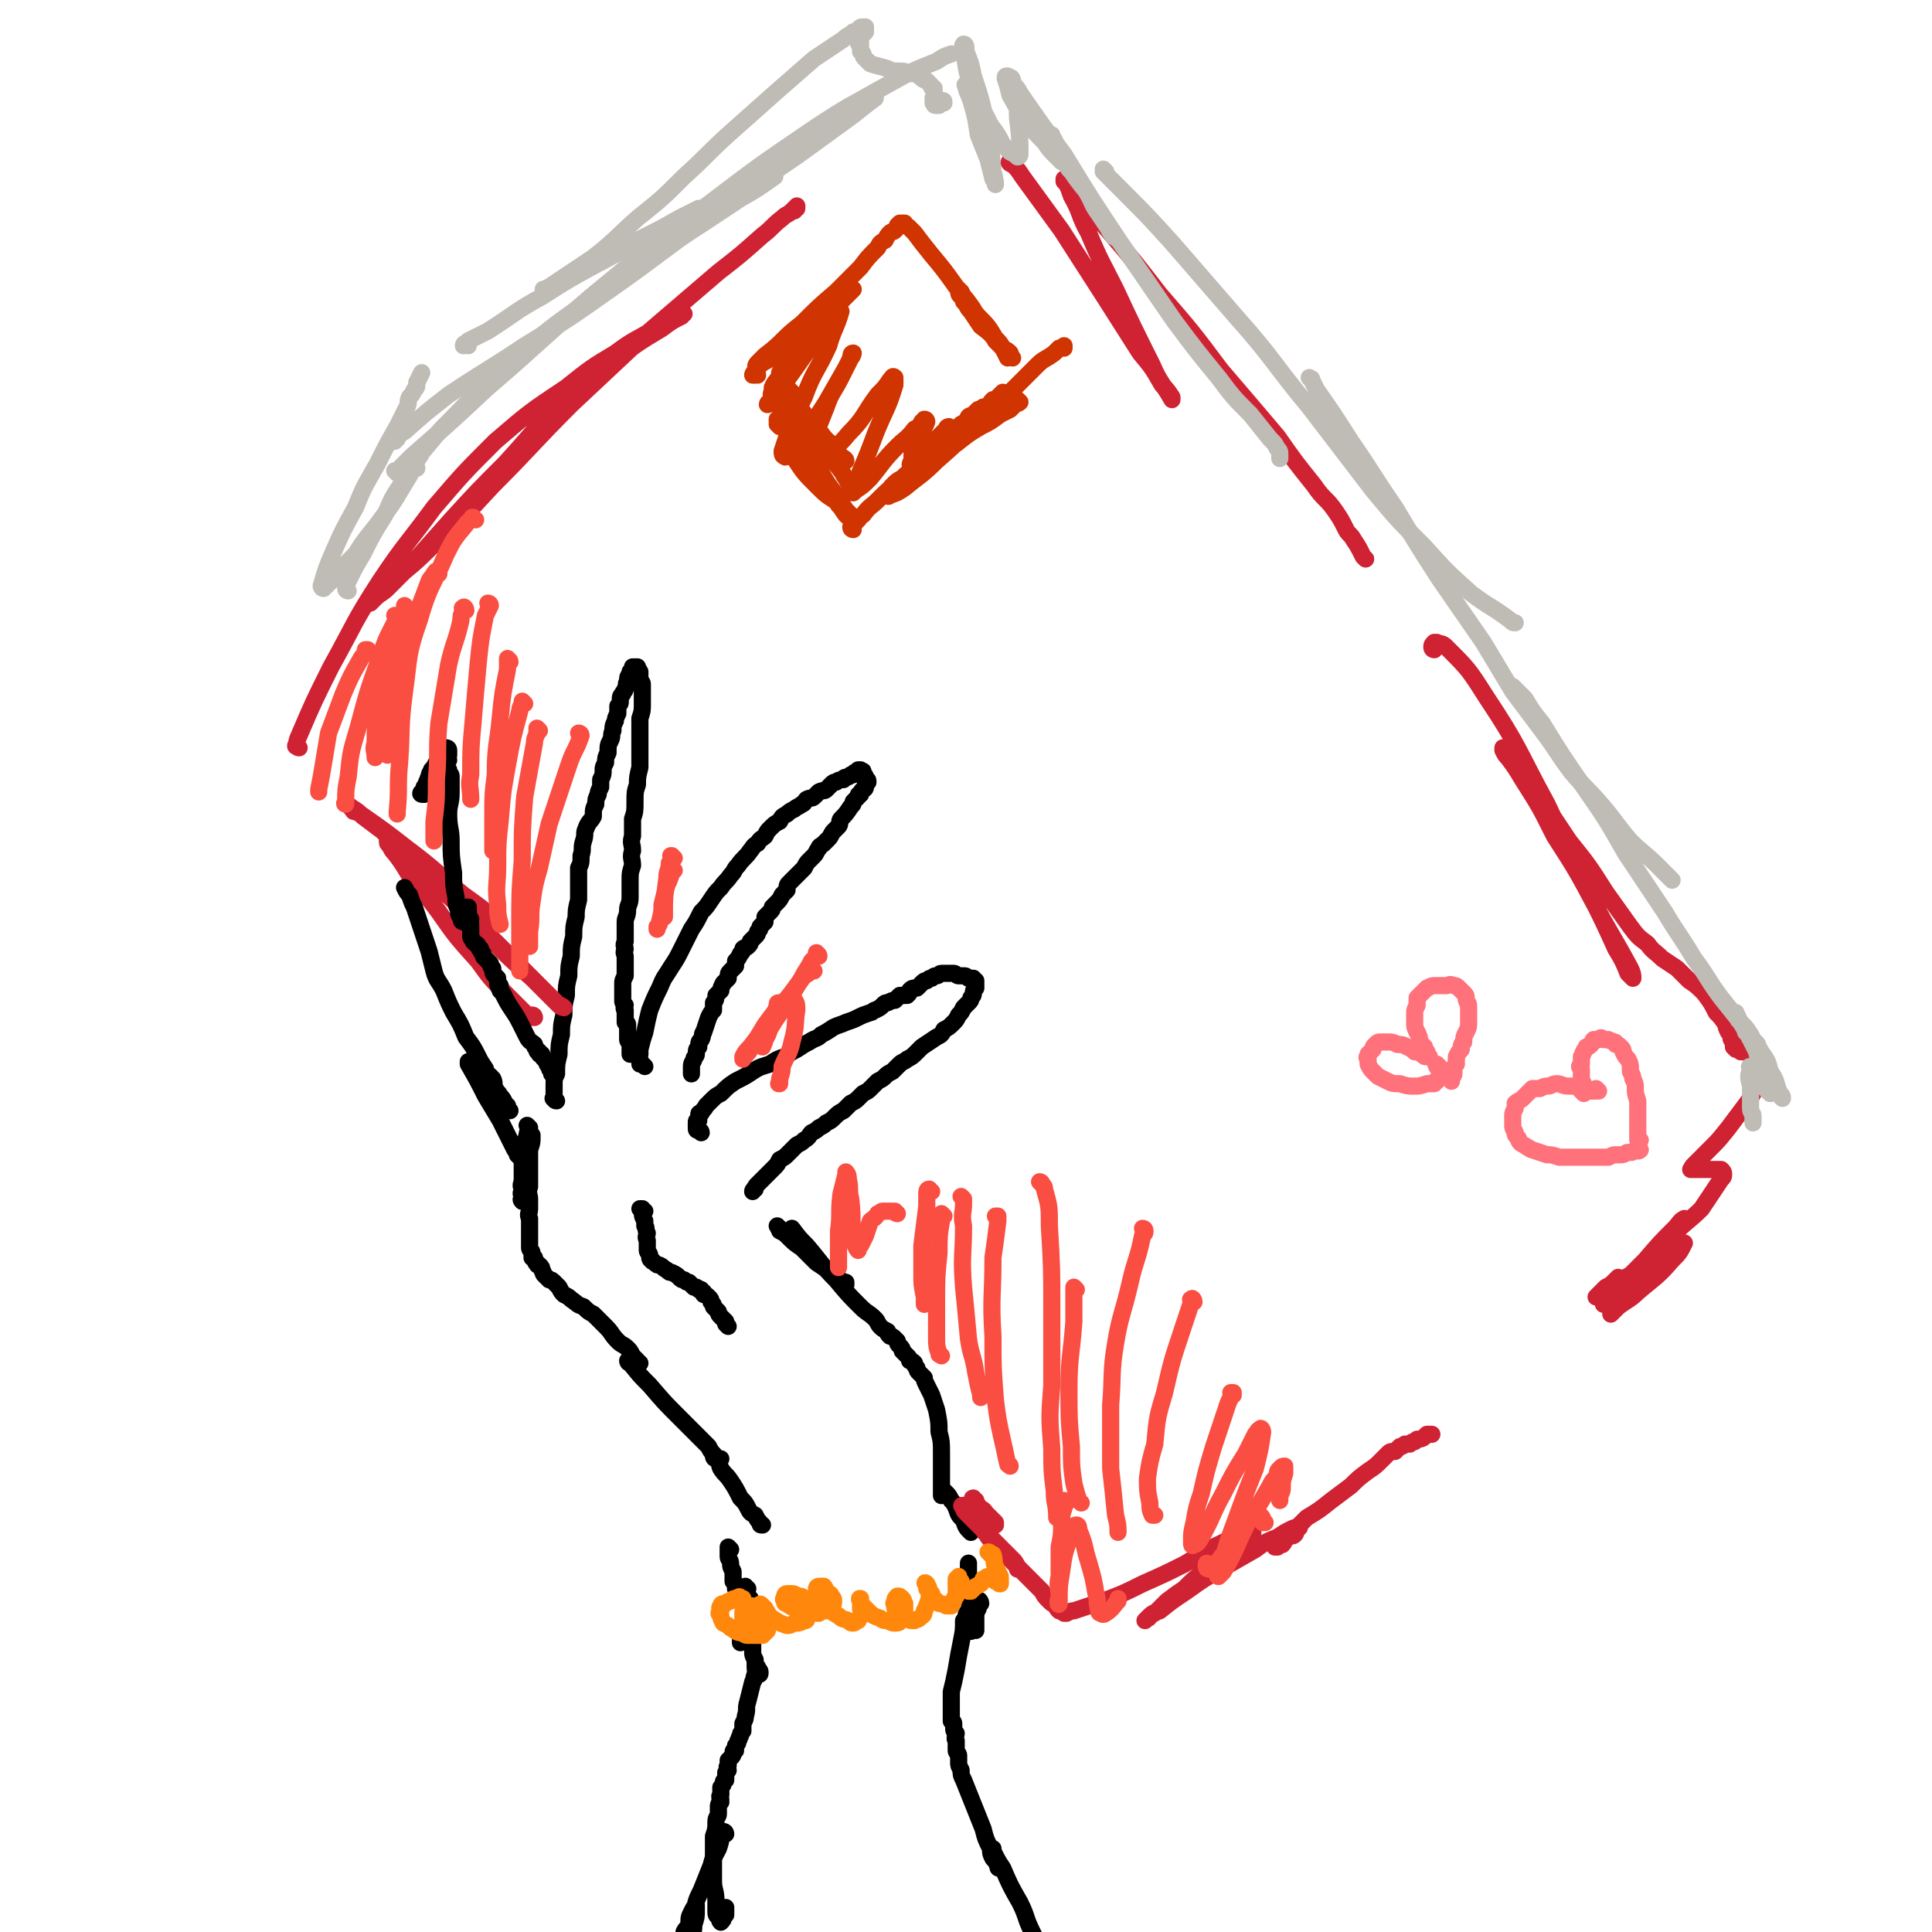 <svg viewBox='0 0 788 788' version='1.1' xmlns='http://www.w3.org/2000/svg' xmlns:xlink='http://www.w3.org/1999/xlink'><g fill='none' stroke='rgb(0,0,0)' stroke-width='7' stroke-linecap='round' stroke-linejoin='round'><path d='M227,449c-1,0 -1,-1 -1,-1 -1,0 0,0 0,0 0,0 0,0 0,-1 0,-1 0,-1 0,-2 0,-1 0,-1 0,-2 0,-3 0,-3 1,-5 0,-4 0,-4 1,-8 0,-4 0,-4 1,-8 0,-4 0,-4 1,-8 0,-4 0,-4 1,-8 0,-4 0,-4 1,-8 0,-4 0,-4 1,-8 0,-4 0,-4 1,-8 0,-4 0,-4 1,-8 0,-3 0,-3 1,-7 0,-3 0,-3 0,-6 0,-3 0,-3 0,-7 1,-2 1,-2 1,-5 1,-3 0,-3 1,-6 1,-3 0,-3 1,-5 1,-3 2,-3 3,-5 0,-3 0,-3 1,-5 0,-2 0,-2 1,-4 0,-1 0,-1 1,-3 0,-1 0,-1 0,-3 1,-2 1,-2 1,-4 0,-1 0,-1 1,-3 0,-2 0,-2 1,-4 0,-3 0,-3 1,-5 1,-2 0,-2 1,-4 0,-2 0,-2 1,-4 0,-1 0,-1 1,-3 0,-1 0,-1 0,-3 1,-1 1,-1 1,-2 0,-2 0,-2 1,-3 0,-1 1,-1 1,-2 1,-2 0,-2 1,-3 0,-2 0,-2 1,-3 0,-1 0,-1 0,-1 1,-1 1,-1 1,-2 0,0 0,0 1,0 0,0 0,0 1,0 0,0 0,0 0,1 1,0 0,0 1,1 0,1 0,1 0,2 0,0 0,0 0,1 0,1 1,1 1,2 0,2 0,2 0,3 0,3 0,3 0,5 0,3 0,3 -1,6 0,3 0,3 0,6 0,3 0,3 0,7 0,3 0,3 0,7 -1,4 -1,4 -1,7 -1,3 -1,3 -1,7 0,4 0,4 -1,7 0,4 0,4 0,7 -1,3 0,3 0,6 -1,3 0,3 0,6 -1,3 -1,3 -1,6 0,3 0,3 0,7 0,3 -1,3 -1,5 0,3 -1,3 -1,5 0,2 0,2 0,4 0,2 0,2 0,4 -1,2 0,2 0,3 -1,2 0,2 0,3 0,2 0,2 0,3 0,1 0,1 0,3 0,1 0,1 0,2 -1,2 -1,2 -1,3 0,1 0,1 0,2 0,1 0,1 0,2 0,1 0,1 0,2 0,1 0,1 0,1 0,1 0,1 1,2 0,1 -1,1 0,2 0,1 0,1 0,2 0,0 0,0 0,1 0,1 0,1 0,2 0,0 1,0 1,1 0,1 0,1 0,2 0,0 0,0 0,1 0,2 0,2 0,3 0,1 1,1 1,2 0,0 0,0 0,1 0,1 0,1 0,2 0,0 0,0 0,1 0,0 0,0 0,0 '/><path d='M263,435c-1,-1 -1,-1 -1,-1 -1,-1 -1,0 -1,0 0,0 0,0 0,-1 0,0 0,0 0,-1 -1,-1 -1,-1 0,-2 0,-1 0,-1 0,-2 1,-4 1,-4 2,-7 1,-5 1,-5 2,-9 2,-5 2,-5 4,-9 2,-5 2,-4 5,-9 2,-3 2,-3 4,-7 2,-4 2,-4 4,-8 2,-3 2,-3 4,-7 2,-2 2,-2 4,-5 2,-3 2,-3 4,-5 2,-3 2,-2 4,-5 2,-2 1,-2 3,-4 2,-3 3,-3 5,-6 1,-1 1,-2 3,-3 1,-2 2,-2 3,-3 1,-2 1,-2 2,-3 2,-2 2,-2 4,-3 1,-2 1,-2 3,-3 1,-1 1,-1 3,-2 1,-1 2,-1 3,-2 1,0 1,-1 2,-2 2,-1 2,0 3,-1 1,-1 1,-1 2,-2 2,-1 2,0 3,-1 1,-1 1,-1 2,-2 1,-1 1,-1 2,-1 1,-1 2,-1 3,-1 0,0 0,-1 1,-1 1,0 1,0 2,-1 0,0 0,0 1,0 1,-1 0,-1 1,-1 0,0 0,0 1,0 0,0 0,-1 0,-1 0,0 0,0 1,0 0,0 0,0 0,0 1,1 1,0 1,1 0,0 0,0 0,0 0,0 0,0 0,1 0,0 1,0 1,1 0,0 0,0 0,0 0,1 0,0 0,1 1,0 1,0 1,1 -1,0 -1,0 -1,1 0,0 0,1 0,1 0,1 -1,1 -1,1 -1,1 -1,1 -1,2 -1,0 -1,0 -1,1 -1,1 -1,1 -2,2 0,1 0,1 -1,2 -2,3 -2,3 -4,5 -1,1 0,2 -1,3 -1,1 -1,1 -2,2 -1,1 -1,2 -2,3 -1,1 -1,1 -2,2 -1,1 -2,1 -2,2 -1,1 -1,2 -2,3 -1,1 -1,1 -2,2 -1,1 -1,1 -2,3 -1,1 -1,1 -2,2 -1,1 -1,1 -2,2 -1,1 -1,1 -2,2 -1,1 -1,1 -1,3 -1,1 -1,1 -2,2 -1,2 -1,2 -2,3 -1,1 -1,1 -2,2 0,1 0,1 -1,2 -1,1 -1,1 -2,2 0,1 0,1 0,2 -1,1 -1,1 -2,2 0,1 0,1 -1,2 0,1 0,1 -1,2 -1,1 -1,1 -2,2 0,1 0,1 -1,2 -1,1 -1,0 -2,1 0,1 0,1 -1,2 -1,2 -1,2 -2,3 0,1 0,1 0,2 -1,1 -1,1 -2,2 -1,1 -1,1 -1,3 -1,1 -1,1 -2,2 -1,2 -1,2 -1,3 -1,1 -1,1 -2,2 0,1 0,2 -1,3 0,1 0,1 0,3 -1,1 -1,1 -2,3 -1,3 -1,3 -2,6 -1,1 0,1 -1,3 -1,1 -1,1 -1,3 -1,1 -1,1 -1,3 0,1 -1,1 -1,2 0,1 -1,1 -1,3 0,1 0,1 0,2 0,0 0,0 0,1 '/><path d='M286,462c0,-1 -1,-1 -1,-1 0,-1 0,0 0,0 -1,0 -1,0 -1,-1 0,0 0,0 0,-1 0,0 0,0 0,-1 0,-1 0,-1 1,-1 0,-1 0,-1 0,-2 0,-1 0,-1 1,-1 1,-2 1,-1 2,-3 1,-1 1,-1 2,-2 2,-2 2,-2 4,-3 3,-3 3,-3 6,-5 4,-2 4,-2 7,-4 3,-2 4,-2 7,-3 3,-2 3,-2 6,-3 3,-2 3,-2 5,-3 3,-2 3,-2 5,-3 3,-2 3,-1 5,-3 2,-1 2,-1 5,-3 2,-1 3,-1 5,-2 3,-1 3,-1 5,-2 2,-1 2,-1 5,-2 1,0 1,-1 2,-1 2,-1 2,-1 3,-2 1,-1 1,-1 2,-1 2,-1 2,-1 3,-1 1,-1 1,-1 2,-2 2,0 2,0 3,0 1,-1 1,-1 1,-2 1,-1 1,-1 3,-1 1,-1 1,-1 2,-2 1,-1 1,-1 2,-1 1,-1 1,-1 2,-1 1,-1 1,-1 2,-1 1,0 1,-1 2,-1 1,0 1,0 2,0 1,0 1,0 3,0 1,0 1,1 2,1 1,0 1,0 2,0 1,0 1,0 2,1 0,0 0,0 1,0 1,0 1,0 1,0 0,1 0,1 1,1 0,0 0,1 0,1 0,1 0,1 0,1 0,1 0,1 0,1 -1,1 -1,1 -1,2 0,1 0,1 -1,2 0,1 0,1 -1,2 -1,1 -1,1 -2,2 -1,2 -1,2 -2,3 -1,2 -1,2 -2,3 -2,2 -2,2 -4,3 -1,2 -1,2 -3,3 -3,2 -3,2 -6,4 -1,1 -1,1 -2,2 -2,2 -2,2 -4,3 -1,1 -2,1 -3,2 -2,2 -2,2 -3,3 -2,1 -2,1 -3,2 -1,1 -1,1 -3,2 -1,1 -1,1 -3,3 -1,1 -1,1 -3,2 -1,1 -1,1 -2,2 -1,1 -1,1 -3,2 -1,1 -1,1 -3,3 -2,1 -2,1 -4,3 -1,1 -1,1 -3,2 -1,1 -1,1 -3,2 -1,1 -1,1 -3,2 -1,1 -1,2 -3,3 -1,1 -1,1 -3,2 -1,1 -1,1 -2,2 -1,1 -1,1 -2,2 -1,1 -1,1 -3,2 -1,2 -1,2 -2,3 -1,1 -1,1 -2,2 -1,1 -1,1 -2,2 -1,1 -1,1 -2,2 -1,1 -1,1 -1,1 -1,1 -1,1 -1,2 0,0 -1,0 -1,1 0,0 0,0 0,0 '/><path d='M216,460c0,0 -1,-1 -1,-1 0,0 1,1 1,2 -1,1 -1,1 -1,2 -1,3 -1,3 -1,6 0,3 0,3 -1,6 0,4 0,4 0,7 -1,2 0,2 0,4 -1,1 0,1 0,2 0,1 -1,1 0,2 0,0 0,0 0,0 1,-3 1,-3 1,-6 0,-6 0,-6 1,-12 0,-3 0,-3 1,-6 0,-1 1,-2 1,-3 0,0 0,1 0,1 0,2 0,2 -1,5 0,4 0,4 0,8 0,4 0,4 0,7 -1,3 0,3 0,5 0,2 0,2 0,4 0,2 -1,2 0,4 0,3 0,3 0,6 0,1 0,1 0,3 0,1 0,1 0,3 0,1 1,1 1,2 0,1 0,1 0,2 0,0 0,0 1,0 0,1 0,1 0,1 1,1 0,1 1,1 0,1 0,1 1,1 1,1 1,1 1,2 1,1 0,1 1,2 1,1 1,1 2,2 1,0 1,0 2,1 1,1 1,1 2,2 1,2 1,2 2,3 2,1 2,1 3,2 3,2 2,2 5,3 2,2 2,2 4,3 3,3 3,3 5,5 3,3 2,3 5,6 2,2 2,1 4,3 1,1 1,1 2,3 1,1 1,1 2,2 0,1 1,1 1,1 -1,0 -1,0 -2,0 0,0 0,0 -1,0 0,0 0,0 -1,0 -1,-1 -1,-1 -1,-1 0,0 0,0 0,0 0,0 0,1 1,1 4,5 4,5 8,9 6,7 6,7 12,13 4,4 4,4 8,8 2,2 2,2 4,4 1,2 1,2 2,3 1,1 1,2 2,2 0,0 1,0 1,0 0,0 -1,0 -1,0 -1,0 -1,0 -1,0 -1,0 -1,-1 -1,-1 0,0 1,1 2,2 1,1 0,1 1,3 2,3 2,2 4,5 2,3 2,3 4,7 2,2 2,2 3,4 1,2 1,2 3,3 1,2 1,2 2,3 0,1 0,1 1,1 '/><path d='M263,494c-1,0 -1,-1 -1,-1 -1,0 -1,0 -1,0 0,0 0,0 0,0 1,1 1,1 1,2 0,1 0,1 1,3 0,1 0,1 0,2 1,1 0,1 1,3 0,1 -1,1 0,3 0,1 0,1 0,3 0,1 0,1 0,1 0,1 1,1 1,2 0,0 0,0 0,1 0,0 0,1 1,1 0,1 0,0 1,1 1,1 1,1 2,1 2,1 1,1 3,2 1,1 1,1 2,1 2,1 2,1 3,2 1,1 1,1 2,1 1,1 1,1 2,1 1,1 1,1 2,2 1,0 1,0 1,0 1,1 1,0 1,1 1,0 1,0 1,0 0,1 0,1 1,1 0,0 0,0 0,1 1,0 1,0 2,1 1,1 1,1 1,2 1,1 1,1 1,2 1,1 1,1 2,2 0,1 0,1 1,2 1,1 1,1 2,2 0,1 0,1 0,1 1,1 1,1 1,1 '/><path d='M318,501c0,0 -1,-1 -1,-1 0,0 0,0 1,1 0,0 -1,0 0,0 0,1 0,1 0,1 2,1 2,1 3,2 3,3 3,3 6,5 3,3 3,3 6,6 3,2 3,2 6,4 1,1 1,1 3,3 1,0 1,0 2,1 0,1 0,1 1,1 0,0 0,-1 0,-1 -1,0 -1,0 -2,0 -3,-3 -3,-3 -7,-6 -4,-5 -4,-5 -9,-10 -2,-2 -2,-2 -3,-4 -1,-1 -1,-2 -1,-2 0,0 0,0 0,0 3,4 3,4 6,7 6,7 6,8 12,14 5,6 5,6 10,11 3,3 3,2 6,5 1,1 1,2 2,3 1,1 1,1 3,2 0,1 0,1 1,2 1,0 1,0 2,1 0,0 0,0 1,1 0,1 0,1 1,2 1,1 1,1 1,2 1,1 1,1 2,2 1,1 1,1 1,2 1,0 1,0 2,1 0,1 0,1 1,2 0,1 0,1 1,2 1,1 1,1 2,2 0,1 0,1 1,3 1,2 1,2 2,4 1,3 1,3 2,6 1,5 1,5 1,9 1,4 1,4 1,9 0,3 0,3 0,7 0,2 0,2 0,4 0,1 0,1 0,2 0,1 0,1 0,3 0,0 0,1 0,1 0,0 1,-1 1,-2 0,0 0,0 1,1 0,0 0,0 0,0 1,1 1,1 2,3 1,1 1,1 2,3 1,3 1,3 3,5 1,3 1,3 3,5 0,0 0,0 0,0 '/><path d='M298,632c0,0 -1,-1 -1,-1 0,0 0,1 0,2 0,1 0,1 0,2 0,1 1,1 1,3 0,1 0,1 1,3 0,2 0,2 0,4 1,1 1,1 1,3 1,1 0,1 1,3 0,0 0,0 0,0 '/></g>
<g fill='none' stroke='rgb(207,34,51)' stroke-width='7' stroke-linecap='round' stroke-linejoin='round'><path d='M398,612c-1,0 -2,-1 -1,-1 0,0 0,1 1,1 0,1 0,2 1,2 1,2 2,1 3,3 1,1 1,1 2,2 1,1 1,1 2,2 0,1 0,1 0,1 -1,0 -1,0 -2,-1 -3,-2 -3,-2 -5,-4 -2,-1 -2,-1 -4,-2 -1,-1 -1,-1 -2,-1 -1,0 -1,0 0,1 0,1 0,1 1,2 2,2 2,2 4,4 3,3 3,3 7,7 3,3 3,3 5,5 2,2 2,2 3,3 1,1 1,1 2,3 0,0 0,1 0,1 0,-1 0,-2 -1,-2 -3,-4 -3,-4 -7,-7 -1,-1 -1,-1 -3,-3 -1,-1 -1,-1 -2,-3 0,0 -1,0 0,0 2,3 2,3 4,5 6,6 6,6 11,11 4,4 4,4 8,8 1,2 1,2 3,4 1,1 1,1 3,2 0,1 0,1 1,2 1,0 1,0 1,0 0,1 1,0 1,1 1,0 1,0 1,0 2,-1 2,-1 3,-1 6,-2 6,-2 12,-4 8,-3 8,-3 16,-7 9,-4 9,-4 17,-8 7,-4 7,-5 14,-8 4,-2 4,-2 9,-4 1,0 1,0 3,-1 1,0 1,0 2,0 0,0 0,1 -1,1 -1,1 -1,1 -2,1 -4,3 -4,3 -8,6 -4,4 -4,4 -9,8 -4,3 -4,3 -8,7 -3,2 -3,2 -7,5 -2,2 -2,2 -4,4 -1,1 -1,1 -3,2 -1,1 0,1 -1,1 -1,1 -1,1 -1,1 0,0 1,-1 1,-1 2,-2 2,-2 5,-3 5,-4 5,-4 11,-8 7,-5 7,-5 14,-9 7,-4 7,-4 14,-8 4,-3 4,-3 9,-5 3,-2 3,-2 5,-3 2,-1 2,-1 3,-1 0,0 1,0 1,0 0,0 0,0 -1,1 -1,1 0,1 -1,2 -1,1 -2,0 -3,1 -1,1 -1,2 -2,3 -1,0 -1,0 -2,1 0,0 -1,0 -1,0 0,0 0,0 1,0 0,0 0,0 1,-1 2,-1 1,-2 3,-3 4,-4 4,-4 8,-8 5,-3 5,-3 10,-7 4,-3 4,-3 8,-6 3,-3 3,-3 7,-6 3,-2 3,-2 5,-4 2,-2 2,-2 3,-3 1,-1 1,-1 3,-1 1,-1 1,-1 2,-2 1,0 1,0 2,-1 1,0 1,0 2,0 1,-1 1,-1 2,-1 1,-1 1,-1 1,-1 1,0 2,0 3,-1 0,0 0,0 1,-1 0,0 0,0 1,0 0,0 0,0 1,0 0,0 0,0 0,0 '/><path d='M218,415c0,0 0,-1 -1,-1 0,0 0,1 0,1 -1,-1 -1,-1 -2,-1 -1,-1 -1,-1 -2,-2 -3,-3 -3,-3 -6,-6 -7,-7 -7,-7 -12,-14 -9,-10 -9,-10 -16,-20 -6,-8 -6,-8 -12,-15 -3,-5 -3,-5 -6,-9 -1,-1 -1,-1 -2,-3 -1,-1 -1,-1 -1,-2 0,0 0,0 0,0 3,2 3,2 5,3 8,7 8,8 15,15 11,10 11,10 21,21 9,9 9,9 18,17 5,5 5,5 10,10 1,1 2,1 3,2 0,0 -1,0 -2,-1 -7,-7 -7,-7 -15,-15 -11,-11 -11,-11 -22,-22 -11,-10 -10,-10 -21,-20 -7,-7 -7,-7 -14,-14 -4,-3 -4,-3 -8,-6 -1,-1 -1,-1 -3,-2 -1,0 -1,0 -1,-1 -1,0 -1,-1 -1,-1 1,1 2,1 4,3 10,7 10,7 19,14 12,9 12,10 23,19 7,5 7,5 13,10 '/><path d='M122,305c-1,0 -1,-1 -1,-1 -1,0 0,1 0,0 0,-1 0,-2 1,-4 6,-14 6,-14 13,-28 10,-18 9,-18 20,-35 10,-15 11,-15 22,-30 12,-14 12,-14 25,-27 14,-12 14,-12 29,-22 10,-8 10,-8 20,-14 8,-6 8,-5 16,-10 5,-3 5,-2 9,-5 1,0 2,-1 3,-1 0,0 -1,0 -1,1 -4,2 -4,2 -8,5 -10,6 -10,6 -19,13 -12,8 -12,8 -23,18 -11,11 -11,12 -22,24 -11,11 -11,11 -22,23 -8,9 -8,9 -16,18 -5,5 -5,5 -10,10 -2,2 -3,2 -5,4 -1,1 -1,1 -2,2 0,0 -1,0 -1,0 0,0 1,0 2,-1 3,-3 3,-3 6,-6 9,-8 9,-7 18,-16 13,-12 13,-12 25,-25 16,-16 16,-17 32,-33 16,-15 16,-15 32,-30 14,-12 14,-12 28,-24 9,-7 9,-7 18,-15 4,-3 4,-4 8,-7 2,-2 2,-1 4,-3 1,0 1,-1 2,-1 0,-1 0,-1 0,-1 0,0 0,1 -1,1 0,1 0,1 0,1 '/><path d='M413,67c-1,0 -2,-1 -1,-1 0,0 1,0 1,1 2,2 2,2 4,5 8,11 8,11 16,22 9,14 9,14 18,28 7,11 7,11 14,22 5,6 5,6 9,13 2,2 2,2 4,5 0,0 0,1 0,1 -4,-7 -5,-7 -8,-14 -8,-16 -8,-16 -15,-31 -6,-12 -6,-11 -11,-23 -4,-7 -3,-8 -7,-15 -1,-3 -1,-3 -2,-5 -1,-1 -1,-1 -1,-2 0,0 0,1 0,1 2,1 2,1 4,3 7,9 7,9 14,17 11,13 11,13 21,26 13,15 13,15 25,31 12,14 12,14 23,27 7,10 7,10 15,20 4,6 5,5 9,11 2,3 2,3 4,7 1,2 2,2 3,4 2,3 2,3 4,7 0,0 0,0 1,1 '/><path d='M585,265c0,0 -1,0 -1,-1 0,-1 0,-1 1,-2 0,0 0,0 1,0 2,1 2,0 4,2 9,9 9,9 16,20 14,21 13,22 25,44 9,19 9,19 18,38 5,10 5,10 10,21 3,5 3,5 5,10 1,1 2,2 2,2 0,-1 0,-2 -1,-4 -7,-13 -7,-12 -14,-25 -8,-15 -8,-15 -17,-29 -6,-12 -6,-12 -13,-23 -3,-5 -3,-5 -6,-9 -1,-1 -1,-1 -2,-3 0,0 0,-1 0,-1 0,0 0,1 1,1 5,7 5,6 10,13 8,12 8,12 16,24 8,10 8,10 15,21 5,7 5,7 10,14 3,4 3,4 7,7 2,3 3,3 6,6 3,2 3,2 6,4 2,2 2,2 5,5 3,2 3,2 6,5 3,4 3,4 5,8 2,2 2,2 4,5 0,1 0,1 1,3 1,1 1,1 1,2 0,1 0,1 1,2 0,1 0,1 0,1 0,1 0,1 0,1 1,1 1,1 1,1 1,0 1,0 2,1 1,0 1,0 2,0 1,0 1,0 1,0 1,1 1,0 2,1 0,0 0,0 1,1 0,1 0,1 1,1 0,1 0,1 0,2 1,1 1,1 1,2 0,1 0,1 -1,2 0,3 0,3 -1,6 -2,4 -2,4 -5,8 -3,4 -3,4 -6,8 -4,5 -4,5 -7,8 -3,3 -3,3 -5,5 -1,1 -1,1 -2,2 -1,1 -1,1 -1,2 -1,0 0,0 0,0 2,0 2,0 3,0 3,0 3,0 6,0 1,0 2,0 3,0 1,1 1,1 1,2 0,1 0,1 -1,2 -4,6 -4,6 -8,12 -5,5 -6,5 -11,10 -4,4 -4,4 -7,7 -2,2 -2,2 -3,3 -2,1 -2,1 -3,2 0,0 0,1 0,1 1,-1 1,-1 2,-2 4,-4 4,-4 7,-9 3,-2 3,-2 5,-5 1,-1 1,-1 2,-2 1,0 1,-1 1,-1 -2,1 -2,2 -4,4 -6,6 -6,6 -12,13 -5,5 -5,5 -10,10 -2,2 -2,2 -5,5 -1,1 -1,1 -2,2 0,1 0,1 0,1 3,-2 3,-2 6,-5 8,-6 8,-6 16,-12 4,-4 4,-4 9,-7 1,-1 1,-1 2,-1 0,0 0,0 0,0 -2,4 -2,4 -5,7 -6,7 -7,7 -14,13 -3,3 -4,3 -8,6 -1,1 -1,1 -3,3 0,0 0,0 0,0 2,-3 3,-3 5,-6 5,-6 5,-6 11,-12 2,-2 3,-2 5,-5 1,-1 1,-1 2,-2 0,-1 0,-1 0,-1 -1,0 -2,1 -3,2 -5,3 -5,3 -10,7 -4,2 -4,2 -7,4 -2,2 -2,2 -4,3 -1,1 -1,1 -3,2 -1,1 -1,1 -2,1 0,0 0,0 0,0 1,-1 1,-1 2,-2 1,-1 1,-1 2,-2 2,-1 2,-1 3,-2 1,-1 1,-1 2,-2 0,0 0,0 0,1 -1,0 -1,0 -1,1 -1,1 -1,1 -2,2 -1,1 -1,1 -3,2 0,0 0,0 -1,1 '/></g>
<g fill='none' stroke='rgb(191,187,181)' stroke-width='7' stroke-linecap='round' stroke-linejoin='round'><path d='M142,241c0,0 -1,0 -1,-1 0,0 0,0 0,-1 1,-2 1,-2 2,-4 2,-4 2,-4 5,-9 4,-8 4,-8 9,-16 3,-7 3,-7 7,-13 2,-5 2,-5 5,-9 1,-1 1,-2 2,-3 0,0 1,1 0,1 -2,4 -2,4 -4,8 -5,8 -5,9 -11,17 -5,7 -6,7 -11,15 -4,4 -4,4 -8,9 -1,1 -1,1 -3,3 -1,1 -1,1 -2,2 -1,0 -1,-1 -1,-1 2,-7 2,-7 5,-14 4,-9 4,-9 9,-18 4,-10 4,-9 9,-18 4,-8 4,-8 8,-15 2,-4 2,-4 4,-8 1,-2 0,-2 1,-4 1,-1 1,-1 2,-3 1,-1 1,-1 1,-3 1,-2 1,-2 2,-4 '/><path d='M191,141c-1,0 -1,-1 -1,-1 -1,0 -1,1 -1,1 0,0 0,0 0,0 1,-1 1,-1 2,-2 4,-2 4,-2 8,-4 11,-7 11,-8 22,-14 11,-7 11,-7 22,-13 9,-6 9,-6 19,-11 8,-4 8,-4 15,-8 4,-2 4,-2 8,-4 1,0 1,0 2,0 0,0 -1,0 -1,0 -3,2 -3,2 -7,4 -8,4 -8,4 -16,9 -9,4 -9,4 -18,9 -7,3 -7,3 -13,6 -4,2 -4,2 -7,4 -1,0 -1,0 -3,1 0,0 -1,0 0,0 0,0 1,0 2,-1 9,-6 9,-6 18,-12 10,-8 9,-8 18,-16 10,-8 10,-8 19,-17 10,-9 9,-9 19,-18 9,-8 9,-8 18,-16 8,-7 8,-7 16,-14 6,-4 6,-4 12,-8 2,-2 2,-1 4,-3 1,0 1,0 2,-1 1,-1 1,-1 2,-1 0,0 1,0 1,0 0,0 0,0 0,1 0,0 0,0 0,1 0,0 0,0 0,0 -1,1 -1,1 -1,1 -1,1 -1,1 -1,1 0,1 0,1 0,1 0,1 0,1 0,1 -1,1 -1,1 0,1 0,1 0,1 0,3 1,0 0,0 1,1 0,1 0,1 1,2 1,1 1,1 2,2 3,1 4,1 7,2 2,1 2,1 5,1 2,0 2,0 3,1 2,0 2,0 3,0 2,1 2,1 3,2 1,1 1,0 2,1 1,1 1,1 2,2 0,1 0,1 1,1 0,1 0,1 0,2 0,0 0,1 0,1 0,0 0,0 0,1 -1,0 0,0 0,0 -1,1 0,1 0,1 0,1 -1,1 0,1 0,1 0,1 1,1 0,0 0,0 1,0 0,-1 0,0 0,0 1,-1 1,-1 1,-1 1,0 1,0 1,0 0,-1 0,-1 -1,-1 '/><path d='M162,193c0,0 -1,-1 -1,-1 0,0 0,0 1,1 0,0 0,0 0,0 0,-1 0,-1 1,-2 3,-3 3,-3 5,-5 16,-14 16,-14 31,-28 21,-18 21,-19 42,-37 23,-19 23,-19 47,-37 21,-16 21,-16 43,-31 15,-10 16,-10 32,-19 9,-5 9,-5 19,-9 3,-2 3,-2 6,-3 '/><path d='M161,180c0,0 -1,-1 -1,-1 0,0 0,1 1,1 0,0 0,-1 1,-1 1,-2 1,-2 3,-3 9,-8 9,-8 18,-15 15,-10 16,-10 31,-20 18,-11 18,-11 35,-23 20,-14 20,-15 40,-29 18,-13 18,-13 37,-26 11,-8 11,-8 22,-16 5,-4 5,-4 9,-7 '/><path d='M170,191c0,0 0,-1 -1,-1 0,0 0,0 0,0 0,-2 0,-2 1,-3 5,-6 5,-6 10,-12 14,-14 13,-14 28,-27 16,-14 16,-14 33,-26 15,-11 16,-11 32,-22 14,-9 14,-9 29,-19 7,-4 7,-4 14,-9 '/><path d='M395,36c-1,-1 -2,-2 -1,-1 0,2 1,3 2,6 2,7 2,7 3,14 2,5 2,5 4,10 1,4 1,4 2,8 1,1 1,3 1,2 0,0 0,-2 -1,-5 -1,-11 -1,-11 -3,-21 -2,-9 -2,-9 -5,-18 -1,-5 -1,-5 -3,-10 0,-2 0,-3 -1,-3 0,0 -1,1 0,2 1,7 1,8 3,15 4,8 4,8 8,16 3,4 3,4 5,8 2,2 2,2 3,3 2,1 2,1 3,2 1,0 1,-1 1,-1 0,-7 0,-7 -1,-15 0,-6 0,-6 -2,-11 0,-2 -1,-2 -2,-4 0,-1 0,-1 0,-2 -1,0 -1,0 -1,1 1,3 1,3 2,7 3,5 3,6 7,11 3,4 3,4 7,8 2,3 2,3 4,5 2,2 2,2 3,3 2,1 2,1 3,3 0,0 1,1 1,1 0,0 -1,-1 -1,-1 -1,-3 -1,-3 -3,-6 -2,-3 -2,-3 -3,-6 -1,-1 -1,-1 -1,-2 -1,0 -1,-1 -1,0 1,0 1,1 1,1 3,6 3,6 6,11 4,6 4,6 8,11 3,5 2,5 5,9 2,3 2,3 4,6 1,2 1,2 2,3 0,1 0,0 1,1 '/><path d='M413,33c0,-1 -1,-2 -1,-1 0,0 0,0 1,1 0,0 0,0 0,1 2,2 2,2 3,4 9,13 9,13 18,25 11,18 11,18 23,36 11,16 11,16 22,32 9,12 9,12 18,23 6,8 6,8 13,15 4,5 4,5 8,10 2,2 2,2 3,4 1,1 1,1 1,3 0,0 0,0 0,1 0,0 0,0 0,0 '/><path d='M451,70c0,0 -1,-1 -1,-1 0,0 0,1 0,1 1,1 1,1 2,2 3,3 3,3 6,6 10,10 10,10 20,21 13,15 13,15 26,30 16,18 15,19 30,37 13,17 13,17 26,34 10,12 10,12 21,23 9,10 9,10 19,19 8,6 8,5 16,11 1,1 1,1 2,1 '/><path d='M535,155c0,0 -1,-1 -1,-1 0,0 0,0 0,0 1,1 1,0 1,1 1,2 1,2 2,4 7,10 7,10 14,21 9,13 9,14 18,27 9,15 9,15 18,29 9,13 9,13 18,26 6,10 6,10 12,20 6,8 6,8 12,16 6,8 6,9 12,17 6,7 6,6 12,13 6,7 6,8 12,15 5,5 6,5 11,10 3,3 3,3 6,6 '/><path d='M618,281c0,0 -1,-1 -1,-1 0,0 1,1 2,2 1,1 1,1 3,3 3,5 3,5 7,10 8,13 8,13 17,26 9,13 9,13 17,27 8,12 8,12 16,24 6,10 6,9 12,19 6,8 5,8 11,16 4,5 4,5 8,10 2,2 2,2 4,5 1,2 1,2 2,3 1,1 1,1 1,2 0,0 0,0 0,0 0,0 0,0 0,0 0,-1 -1,-1 -1,-2 -1,-1 -1,-1 -2,-2 -1,-1 -1,-1 -2,-2 -1,-3 -1,-3 -3,-5 0,-2 -1,-2 -1,-3 0,0 -1,0 0,0 2,5 3,5 6,11 4,8 4,8 8,16 2,3 1,3 3,6 1,1 2,2 2,2 0,-1 0,-1 -1,-2 -2,-4 -1,-5 -4,-9 -1,-4 -1,-4 -3,-7 -1,-1 -1,-2 -2,-3 0,0 0,0 0,0 -1,2 0,3 0,5 1,4 1,4 2,8 1,2 1,2 1,4 1,1 1,1 2,2 0,0 0,0 0,-1 -1,-1 -1,-1 -2,-2 -1,-2 -1,-2 -3,-5 -1,-1 -1,-1 -2,-2 0,-1 -1,-1 -1,-1 -1,0 0,0 0,1 -1,3 -1,3 0,7 0,3 0,3 0,6 0,2 0,2 0,3 0,2 1,2 1,3 0,1 0,1 0,2 0,1 0,1 0,1 '/></g>
<g fill='none' stroke='rgb(0,0,0)' stroke-width='7' stroke-linecap='round' stroke-linejoin='round'><path d='M208,453c0,0 -1,-1 -1,-1 0,0 0,1 0,1 0,0 0,-1 0,-1 0,0 0,0 0,-1 -1,0 -1,0 -1,-1 -1,-2 -1,-2 -2,-3 -1,-2 -1,-1 -2,-3 -1,-2 0,-2 -1,-4 -1,-1 -1,-1 -1,-1 '/><path d='M212,472c0,0 0,0 -1,-1 0,0 0,0 0,0 0,-1 0,-1 -1,-2 -1,-2 -1,-2 -2,-4 -2,-4 -2,-4 -4,-8 -3,-5 -3,-5 -6,-10 -3,-6 -3,-6 -7,-13 0,0 0,0 0,-1 '/><path d='M200,439c-1,0 -1,0 -1,-1 -1,-1 -1,-1 -1,-2 -2,-3 -2,-3 -3,-5 -2,-4 -2,-4 -5,-8 -2,-5 -2,-5 -5,-10 -2,-4 -2,-4 -4,-9 -2,-4 -3,-4 -4,-8 -1,-4 -1,-4 -2,-8 -1,-3 -1,-3 -2,-6 -1,-3 -1,-3 -2,-6 -1,-3 -1,-3 -2,-6 -1,-2 -1,-2 -2,-5 -1,-1 -1,-1 -2,-3 0,0 0,0 0,0 '/><path d='M173,324c-1,0 -2,0 -1,-1 0,0 0,0 1,0 0,-1 0,-1 0,-2 1,-1 1,-1 1,-2 1,-1 0,-1 1,-2 0,-2 1,-2 1,-3 1,-1 1,-1 2,-3 1,-1 1,-1 1,-2 1,-1 1,-1 2,-2 0,-1 0,-1 1,-2 0,0 1,0 1,1 0,1 0,1 0,2 -1,1 0,1 0,2 -1,1 -1,1 -1,2 0,1 0,1 0,2 0,0 -1,0 -1,0 0,0 0,1 1,1 0,0 0,-1 0,-1 1,0 1,0 1,0 0,0 0,0 0,1 1,1 1,1 1,2 0,3 0,3 0,6 0,5 -1,5 -1,9 0,6 1,6 1,11 0,6 0,6 1,13 0,5 0,5 1,10 0,3 0,3 1,5 0,2 0,2 1,3 0,1 0,2 1,2 0,0 0,0 0,0 1,-1 1,-1 1,-2 0,-1 0,-1 0,-1 0,-1 0,-1 0,-2 0,0 0,-1 0,-1 0,0 1,0 1,0 0,1 0,1 0,2 0,1 0,1 1,3 0,1 -1,1 0,2 0,2 0,2 0,3 0,1 0,1 0,2 0,1 1,1 1,2 0,0 0,0 0,0 0,0 0,0 1,1 0,0 1,0 1,1 1,1 0,1 1,1 0,1 0,1 1,2 0,1 0,1 1,2 1,1 1,1 2,2 0,1 0,1 1,2 0,2 0,2 1,3 0,0 0,0 1,1 0,1 0,1 0,2 0,1 0,1 1,1 0,1 -1,1 0,1 0,1 0,0 0,1 1,1 1,1 1,1 2,4 2,4 4,7 2,3 2,3 4,7 1,2 1,2 2,4 1,2 2,2 3,3 0,1 0,1 1,2 0,1 0,1 1,1 0,1 0,1 0,1 0,0 0,-1 0,-1 0,0 0,1 1,1 0,1 0,1 1,2 0,0 0,0 1,1 0,1 0,1 1,2 0,1 0,1 1,2 0,0 0,0 0,1 0,0 0,0 0,0 '/><path d='M305,648c-1,0 -1,-1 -1,-1 -1,0 0,1 0,2 0,1 0,2 0,3 0,2 0,2 0,5 0,3 0,3 -1,7 0,2 0,2 0,4 -1,1 -1,1 -1,2 0,0 0,0 0,0 0,-2 0,-3 1,-5 1,-4 1,-4 2,-8 0,-2 0,-2 0,-3 1,-1 1,-2 1,-2 0,0 0,1 0,2 0,1 0,1 0,3 1,5 1,5 1,9 0,4 0,4 0,8 0,1 0,1 1,3 0,2 0,2 0,3 0,1 0,1 1,2 0,1 0,1 0,1 1,0 1,0 1,-1 0,0 0,0 0,0 0,-1 -1,-1 -1,-1 0,0 0,-1 0,-1 0,1 0,1 0,1 -1,1 -1,1 -1,2 -1,2 0,2 -1,3 -1,4 -1,4 -2,8 -1,3 0,3 -1,6 0,1 0,1 -1,3 0,1 0,1 0,3 -1,1 -1,1 -1,2 -1,1 0,1 -1,2 0,1 0,1 -1,2 0,1 0,1 0,2 -1,0 -1,0 -1,1 0,1 0,1 -1,2 0,0 0,0 -1,1 0,1 0,1 0,2 -1,1 0,1 0,2 -1,1 -1,1 -1,1 0,1 0,2 0,3 0,0 -1,0 -1,1 0,1 0,1 -1,2 0,1 0,1 0,2 0,1 0,1 0,1 -1,1 0,1 0,2 -1,1 0,1 0,1 -1,1 -1,1 -1,2 0,1 0,2 0,3 0,1 -1,1 -1,3 0,3 0,3 -1,6 0,4 0,4 0,9 0,4 0,4 0,9 0,4 1,4 1,8 0,2 0,2 0,4 0,2 0,2 1,3 0,0 0,0 1,1 0,0 -1,0 0,1 0,0 0,0 0,0 1,-1 1,-1 1,-2 0,-1 1,-1 1,-1 0,-1 0,-1 0,-2 0,0 0,0 0,0 0,-1 0,-1 0,-1 '/><path d='M400,654c0,-1 -1,-2 -1,-1 -1,0 0,0 0,1 0,1 0,1 0,2 -1,2 -1,2 -1,3 0,2 0,2 0,3 0,2 0,2 0,3 0,0 -1,0 -1,-1 -1,-2 0,-2 -1,-4 0,-5 0,-5 0,-10 -1,-3 -1,-3 -1,-7 0,-2 0,-2 0,-3 0,-1 0,-1 0,-2 0,0 0,-1 0,0 0,0 0,1 0,2 0,4 0,4 0,9 0,4 0,4 1,8 0,2 0,2 0,5 0,1 0,1 0,2 0,1 0,2 0,1 0,0 0,-1 0,-3 0,-1 0,-1 0,-2 -1,-1 -1,-1 -1,-2 0,0 0,-1 0,-1 0,0 -1,1 -1,2 0,1 0,1 -1,2 0,4 0,4 -1,9 -1,5 -1,5 -2,11 -1,5 -1,5 -2,9 0,3 0,3 0,6 0,2 0,2 0,3 0,1 0,1 0,2 0,0 0,1 0,1 0,0 0,0 0,0 0,0 0,0 0,0 0,0 1,0 1,1 0,1 0,1 0,2 0,1 0,1 1,2 0,1 -1,2 0,3 0,1 0,1 0,2 0,1 0,1 0,2 0,1 1,1 1,2 0,2 0,2 0,3 0,1 0,1 1,3 0,2 0,2 1,4 2,5 2,5 4,10 2,5 2,5 4,10 1,4 1,4 3,8 0,2 0,2 1,4 1,1 1,1 2,3 0,1 0,1 1,1 0,0 0,0 0,0 -1,-1 -1,-2 -1,-3 -1,-1 -1,-1 -2,-3 0,-1 0,-1 0,-2 0,0 0,1 0,1 2,4 2,4 4,7 3,7 3,7 7,14 3,6 2,6 5,12 2,4 2,4 3,7 1,2 1,1 2,3 0,1 0,1 0,2 0,1 1,1 0,1 0,-1 0,-1 -1,-2 -1,-1 -1,-1 -2,-2 -1,-1 -1,-1 -2,-2 0,0 0,0 0,0 '/><path d='M296,748c0,0 0,-1 -1,-1 0,0 0,1 -1,2 0,2 0,2 -1,5 -2,4 -2,3 -3,7 -2,5 -2,5 -4,10 -2,4 -2,4 -3,9 -1,2 -1,2 -2,5 -1,1 0,1 -1,3 0,0 -1,1 -1,1 0,0 0,0 0,-1 1,-2 1,-1 2,-3 0,-3 0,-3 1,-5 1,-2 1,-2 2,-3 0,0 0,0 0,0 0,1 0,1 0,2 0,3 0,3 -1,6 0,4 -1,4 -1,7 -1,2 -1,2 -1,4 -1,1 -1,1 -1,2 0,1 0,1 0,2 0,0 0,0 0,0 0,-1 1,-1 1,-2 0,-1 0,-1 0,-2 0,-1 0,-1 0,-2 0,0 0,0 0,0 -1,1 -1,1 -1,2 -1,1 -1,1 -1,2 -1,2 -1,2 -1,3 0,1 0,1 0,2 '/></g>
<g fill='none' stroke='rgb(255,136,12)' stroke-width='7' stroke-linecap='round' stroke-linejoin='round'><path d='M305,659c-1,0 -1,-1 -1,-1 -1,0 0,0 0,0 0,0 0,-1 0,-1 0,-1 -1,-1 -1,-2 0,0 0,0 0,-1 0,-1 0,-1 0,-1 0,-1 0,-1 0,-1 -1,0 -1,0 -1,0 0,-1 -1,-1 -1,0 -1,0 -1,0 -1,0 -1,0 -1,0 -2,1 -1,0 -1,0 -2,1 -1,0 -2,0 -2,1 -1,1 0,1 0,2 -1,1 -1,1 0,2 0,1 0,1 1,3 2,1 2,1 3,2 2,1 2,2 5,2 1,1 1,1 3,1 1,-1 1,0 2,-1 1,-1 1,-1 2,-2 0,-2 0,-2 0,-3 0,-1 0,-1 0,-3 0,-1 0,-1 -1,-2 -1,0 -1,-1 -2,-1 -1,0 -1,0 -2,0 -1,0 -1,0 -1,1 -1,1 -1,1 -1,2 0,1 0,1 0,2 0,2 0,2 1,3 1,1 0,2 1,3 1,1 1,1 3,1 1,0 1,0 2,0 1,0 1,0 1,0 1,-1 1,-1 2,-2 0,-1 0,-2 1,-3 0,-1 0,-1 0,-2 0,-1 0,-1 -1,-2 0,-1 -1,-1 -1,-2 -1,-1 -1,-1 -1,-1 -1,-1 -1,-1 -1,0 -1,0 0,1 0,2 0,0 1,0 1,1 2,1 2,1 4,2 3,2 3,2 6,3 2,0 2,-1 4,-1 1,0 1,0 3,-1 1,0 1,0 1,-1 1,-1 1,-1 1,-2 0,-2 0,-2 0,-3 -1,-2 -1,-2 -2,-3 -1,-1 -1,-1 -3,-1 -1,-1 -1,-1 -3,-1 0,0 -1,0 -1,0 -1,0 -1,1 -1,1 0,1 -1,1 0,2 0,1 0,1 1,1 1,1 1,1 3,2 3,1 3,1 5,1 3,1 3,1 5,1 1,-1 1,-1 3,-1 1,-1 1,-1 2,-2 1,0 1,-1 1,-2 0,-1 0,-1 -1,-2 0,-1 -1,-1 -2,-2 -1,-1 0,-1 -1,-2 -1,0 -1,0 -2,0 0,0 -1,0 -1,1 0,0 0,0 1,1 1,2 0,2 1,3 2,2 2,2 3,4 2,2 2,2 4,3 2,2 2,1 4,2 1,1 1,1 2,1 1,0 1,-1 2,-1 0,-1 1,-1 1,-2 1,-1 0,-1 0,-3 0,-1 0,-1 0,-2 0,-1 0,-1 0,-2 -1,0 0,0 0,0 0,0 0,0 0,0 0,0 -1,0 0,1 0,1 0,1 1,2 1,1 1,1 2,2 2,2 2,2 5,3 1,1 2,1 3,1 2,1 2,1 3,1 1,0 2,0 2,-1 1,-1 1,-1 2,-2 0,-2 0,-2 0,-3 0,-1 0,-1 0,-2 -1,-1 0,-1 -1,-2 -1,-1 -1,-1 -2,-1 0,0 0,0 0,0 -1,1 -1,1 -1,2 0,1 -1,1 0,1 0,1 0,2 0,2 1,2 1,2 3,3 1,1 1,1 2,1 1,1 1,1 3,1 1,-1 1,0 2,-1 1,-1 2,-1 2,-3 1,-2 1,-2 2,-5 0,-2 0,-2 0,-3 0,-1 0,-1 -1,-3 0,0 0,0 0,0 -1,-1 -1,0 0,0 0,1 0,1 0,2 1,1 1,1 2,2 0,1 0,1 1,2 1,1 1,1 2,2 1,0 1,0 3,1 1,0 1,0 2,0 0,-1 0,-1 1,-2 0,-1 0,-1 1,-2 0,-1 0,-1 0,-3 0,-1 0,-1 0,-2 0,-1 0,-1 0,-2 0,0 1,-1 1,-1 0,0 0,1 0,1 0,1 0,1 1,1 0,1 0,1 0,2 1,1 1,1 2,1 0,0 0,0 1,1 0,0 0,0 1,0 1,-1 1,-1 2,-2 1,0 1,-1 2,-1 1,-1 1,-1 1,-2 1,0 1,-1 2,-1 1,0 1,0 1,0 1,0 1,1 1,1 1,0 1,0 1,1 1,0 1,0 1,0 1,1 0,1 1,1 0,0 0,0 0,0 0,0 0,0 0,-1 0,-1 0,-1 0,-2 -1,-2 -1,-2 -2,-4 -1,-2 0,-2 -1,-5 -1,0 -1,-1 -2,-1 0,0 1,0 1,1 '/></g>
<g fill='none' stroke='rgb(250,78,66)' stroke-width='7' stroke-linecap='round' stroke-linejoin='round'><path d='M150,266c0,0 -1,-1 -1,-1 0,0 1,0 1,0 -1,2 -2,2 -3,4 -4,7 -4,7 -7,14 -3,8 -3,8 -6,16 -1,6 -1,6 -2,12 -1,6 -1,6 -2,11 0,0 0,0 0,1 '/><path d='M162,252c0,0 -1,-1 -1,-1 0,0 1,0 1,1 -4,8 -4,7 -7,16 -5,14 -5,14 -9,29 -3,10 -3,10 -4,20 -1,5 -1,5 -1,10 -1,1 0,1 0,1 '/><path d='M166,248c0,0 -1,-1 -1,-1 0,0 0,0 0,0 0,3 0,3 -1,6 -3,10 -4,10 -7,21 -2,8 -1,8 -3,17 -1,6 -1,6 -1,12 -1,3 0,3 0,6 '/><path d='M179,234c-1,0 -1,-1 -1,-1 -1,0 0,1 0,1 0,0 0,0 -1,0 -1,2 -1,1 -2,3 -3,8 -3,8 -6,16 -3,11 -3,11 -6,23 -2,9 -2,9 -3,17 -1,7 -1,7 -2,14 0,0 0,0 0,1 '/><path d='M194,212c-1,0 -1,-1 -1,-1 -1,0 0,0 0,0 -1,2 -2,1 -3,3 -5,6 -5,6 -8,12 -6,14 -7,13 -11,27 -5,14 -4,15 -6,29 -2,15 -1,15 -2,29 -1,10 0,10 -1,20 0,0 0,0 0,1 '/><path d='M190,249c0,-1 -1,-2 -1,-1 -1,0 0,0 0,1 -1,2 -1,2 -1,4 -2,9 -3,9 -5,18 -2,12 -2,12 -4,24 -1,12 0,12 -1,23 0,9 0,9 -1,17 0,4 0,4 0,8 '/><path d='M200,247c0,0 -1,-1 -1,-1 0,0 1,0 1,1 -1,2 -1,2 -2,4 -2,10 -2,10 -3,20 -1,11 -1,11 -2,23 -1,11 -1,11 -1,22 -1,5 0,5 0,10 '/><path d='M208,270c0,-1 -1,-1 -1,-1 0,-1 0,0 0,0 0,2 0,2 0,4 -2,10 -2,10 -3,20 -1,11 -2,11 -2,23 -1,8 -1,8 -1,17 0,6 0,6 0,13 0,0 0,0 0,1 '/><path d='M214,287c0,0 -1,-1 -1,-1 0,0 0,0 0,0 0,2 -1,2 -1,4 -3,11 -3,11 -5,22 -2,11 -2,11 -3,23 -1,9 -1,9 -1,18 0,8 -1,8 0,16 0,4 0,4 1,8 '/><path d='M220,298c0,0 -1,-1 -1,-1 0,0 0,0 0,1 0,0 0,0 0,0 0,3 -1,2 -1,5 -2,11 -2,11 -4,22 -1,13 -1,13 -1,26 -1,13 -1,13 -1,25 0,8 0,8 0,15 0,2 0,2 0,5 '/><path d='M237,300c0,0 -1,-1 -1,-1 0,0 1,0 1,1 -2,6 -3,6 -5,12 -4,12 -4,12 -8,24 -2,9 -2,9 -4,18 -2,7 -2,7 -3,14 -1,6 0,6 -1,12 0,3 0,3 0,6 '/><path d='M275,355c-1,0 -1,-1 -1,-1 -1,0 0,1 0,2 -1,3 -1,3 -2,5 -1,4 -1,4 -2,8 0,3 0,3 -1,7 0,1 0,1 -1,2 0,0 0,0 0,1 '/><path d='M275,350c-1,0 -1,-1 -1,-1 -1,0 0,0 0,0 0,1 0,2 -1,3 0,3 -1,3 -1,6 -1,8 -1,8 -1,15 0,1 0,1 0,1 '/><path d='M334,390c0,-1 -1,-1 -1,-1 0,-1 0,0 0,0 0,0 0,0 0,1 -1,1 -1,1 -2,2 -2,4 -2,3 -4,7 -3,5 -3,5 -6,10 -3,5 -3,4 -6,9 -2,3 -1,3 -3,6 0,1 -1,3 -1,3 0,-1 1,-2 1,-3 3,-7 3,-7 5,-14 0,-1 0,-1 1,-1 '/><path d='M332,396c-1,-1 -1,-1 -1,-1 -1,-1 0,0 0,0 -1,2 -1,2 -3,3 -3,4 -3,4 -6,8 -5,6 -5,6 -10,13 -3,4 -3,4 -6,8 -2,2 -2,2 -3,4 0,1 0,1 0,1 1,-2 2,-2 3,-4 3,-5 3,-5 6,-10 3,-4 3,-4 6,-8 2,-1 2,-1 4,-2 1,-1 2,-1 2,0 1,1 1,2 1,4 -1,6 0,6 -2,13 -1,5 -2,5 -4,10 0,2 0,2 -1,5 0,1 0,1 0,2 -1,0 0,0 0,0 '/><path d='M366,495c0,0 -1,-1 -1,-1 0,0 1,1 1,1 -1,0 -1,-1 -2,-1 -1,0 -1,0 -1,0 -1,0 -2,0 -3,0 -1,0 -1,1 -2,1 -1,2 -2,2 -3,3 -1,3 -1,3 -2,6 -1,2 -1,2 -2,4 -1,1 -1,2 -1,2 -1,-1 -1,-2 -2,-4 -1,-8 0,-8 -1,-17 -1,-4 0,-4 -1,-8 0,-1 0,-2 -1,-3 0,0 0,0 0,1 -1,4 -1,4 -2,8 -1,8 0,8 -1,15 0,6 0,6 0,11 0,2 0,2 0,4 0,0 0,0 0,0 '/><path d='M380,486c-1,0 -1,-1 -1,-1 -1,0 -1,1 -1,2 0,2 0,2 0,5 -1,8 -1,8 -2,16 0,6 0,6 0,12 0,4 0,4 1,9 0,1 0,1 0,2 0,0 0,0 0,1 '/><path d='M385,496c0,0 -1,-1 -1,-1 0,0 0,0 0,1 0,1 0,1 0,2 -1,6 -1,6 -1,13 -1,10 -1,10 -1,20 0,7 0,7 0,14 0,4 0,4 1,7 0,1 0,0 1,1 '/><path d='M393,489c0,0 -1,-1 -1,-1 0,0 0,0 1,1 0,1 0,1 0,2 0,4 -1,4 0,9 0,12 -1,12 0,25 1,10 1,10 2,21 1,7 2,7 3,14 1,5 1,5 2,9 0,1 0,1 0,1 '/><path d='M407,497c0,0 -1,-1 -1,-1 0,0 1,0 1,0 0,1 0,1 0,2 -1,8 -1,8 -2,15 0,16 -1,16 0,32 0,13 0,13 1,26 1,8 1,8 3,17 1,4 1,5 2,9 0,1 1,0 1,1 '/><path d='M425,483c0,0 -1,-1 -1,-1 0,0 1,0 1,1 1,1 1,1 1,2 2,7 2,7 2,15 1,17 1,17 1,34 0,15 0,15 0,31 -1,13 -1,13 0,26 0,9 0,9 1,17 0,6 1,5 1,11 0,0 0,0 1,0 '/><path d='M439,526c0,0 -1,-1 -1,-1 0,0 0,0 0,1 0,0 0,1 0,2 0,5 0,5 0,11 -1,14 -2,14 -2,28 0,12 0,12 1,23 0,8 0,8 1,15 1,4 1,4 2,7 0,0 0,0 1,1 '/><path d='M467,502c0,0 -1,-1 -1,-1 0,0 1,0 1,1 0,1 0,1 -1,2 -2,10 -3,10 -5,19 -3,13 -4,13 -6,25 -2,12 -1,13 -2,25 0,13 0,13 0,26 1,9 1,9 2,19 1,4 1,4 1,7 '/><path d='M487,531c0,-1 -1,-2 -1,-1 -1,0 0,0 0,1 -2,6 -2,6 -4,12 -4,12 -4,12 -7,25 -3,10 -3,10 -4,21 -2,7 -2,7 -3,14 0,5 0,5 1,10 0,2 0,3 1,5 0,0 0,0 1,0 '/><path d='M503,569c0,0 -1,-1 -1,-1 0,0 1,0 1,0 -1,2 -1,2 -2,4 -3,9 -3,9 -6,18 -3,10 -3,10 -5,19 -2,6 -2,6 -3,12 -1,4 -1,4 -1,8 0,1 0,2 1,1 1,0 2,-1 3,-3 5,-9 4,-9 9,-18 4,-8 4,-8 9,-16 2,-4 2,-4 4,-8 1,-1 1,-2 2,-2 0,-1 1,0 1,1 -1,7 -1,7 -3,15 -4,10 -4,10 -8,21 -3,8 -3,8 -5,15 -1,3 -1,3 -2,7 0,0 -1,1 0,1 0,0 1,-1 2,-2 6,-10 5,-11 11,-22 4,-6 4,-6 8,-13 1,-2 1,-2 3,-4 0,-2 0,-2 1,-3 1,-1 1,-1 2,-1 0,0 0,0 0,1 0,1 0,1 0,2 -1,3 -1,3 -1,6 0,1 0,1 -1,3 0,1 0,1 0,2 0,0 0,-1 0,-1 '/><path d='M435,613c0,0 -1,-1 -1,-1 0,1 0,2 0,3 -1,3 -1,3 -1,6 0,5 0,5 -1,10 0,6 0,6 0,12 -1,4 0,4 0,9 -1,1 0,2 0,2 0,1 -1,0 0,-1 0,-6 0,-6 1,-12 1,-7 1,-7 3,-13 0,-2 0,-2 1,-4 1,-1 1,-2 2,-2 1,0 1,1 1,2 3,7 2,7 4,13 2,7 2,7 3,13 1,3 0,3 1,6 0,1 0,2 1,2 1,1 2,0 2,0 3,-2 3,-3 5,-5 0,0 0,0 0,-1 '/><path d='M493,639c0,-1 -1,-2 -1,-1 0,0 0,0 0,1 0,0 0,0 0,0 0,1 1,1 1,1 0,0 0,0 1,0 1,0 1,-1 2,-2 2,-3 2,-3 5,-6 2,-4 2,-4 5,-8 1,-2 1,-2 3,-4 1,-2 1,-2 2,-3 0,0 1,0 1,0 1,0 1,1 2,1 1,1 1,1 1,3 0,0 0,0 1,0 '/></g>
<g fill='none' stroke='rgb(207,52,1)' stroke-width='7' stroke-linecap='round' stroke-linejoin='round'><path d='M323,160c-1,0 -1,-1 -1,-1 -1,0 0,0 0,1 1,0 1,0 1,1 2,3 2,3 3,5 3,4 3,4 6,8 4,3 3,4 7,7 2,3 2,3 4,5 1,1 2,1 2,2 0,0 0,0 0,0 -1,-1 -1,-1 -2,-2 -4,-3 -4,-3 -8,-6 -4,-3 -4,-3 -8,-6 -4,-3 -4,-2 -7,-5 -2,-2 -1,-2 -3,-4 -1,-1 -1,-1 -2,-3 0,-1 -1,-1 0,-2 0,0 0,1 1,2 3,3 3,3 6,6 5,5 5,5 10,11 4,4 4,4 7,8 2,3 2,2 4,5 1,1 1,2 2,3 1,2 1,2 2,3 0,1 0,1 0,2 0,0 0,0 0,-1 '/><path d='M309,153c0,0 -1,-1 -1,-1 0,0 0,1 0,1 -1,0 -1,0 -1,0 0,-1 1,-1 1,-2 1,-1 1,-1 2,-2 3,-3 3,-3 6,-5 4,-3 4,-3 9,-6 4,-3 3,-4 7,-7 4,-3 4,-3 7,-5 2,-2 2,-2 4,-4 2,-2 2,-2 3,-3 1,0 1,0 1,-1 1,0 1,0 1,0 -1,1 -1,1 -2,2 -2,2 -2,2 -4,4 -4,3 -4,3 -8,7 -5,4 -5,4 -9,7 -4,3 -4,3 -8,6 -2,2 -2,2 -4,3 -2,1 -2,1 -3,2 -1,0 -1,1 -1,1 -1,0 -1,-1 0,-2 1,-1 1,-1 3,-3 8,-6 7,-7 15,-13 7,-7 7,-7 14,-13 5,-5 5,-5 10,-10 3,-4 3,-4 7,-8 1,-2 1,-2 3,-3 1,-2 1,-2 2,-3 1,-1 1,0 2,-1 1,-1 1,-1 1,-2 0,0 0,0 0,0 1,-1 1,-1 1,-1 1,0 1,0 1,0 0,0 0,0 0,0 0,0 0,0 1,0 0,0 0,1 0,1 1,0 1,0 2,1 1,1 1,1 2,2 3,4 3,4 7,9 5,6 5,6 10,13 5,6 4,6 9,12 4,4 4,4 7,9 2,2 2,2 3,4 2,1 2,1 3,2 0,1 0,1 1,2 0,0 0,0 0,0 -1,0 -1,-1 -2,-1 -2,-3 -2,-3 -4,-5 -3,-4 -3,-4 -7,-7 -2,-3 -2,-3 -4,-6 -2,-2 -1,-2 -3,-4 0,-1 0,-1 -1,-2 -1,-1 -1,-1 -1,-3 0,0 0,0 0,0 0,1 0,1 1,1 1,2 1,2 2,3 3,4 3,4 5,8 2,2 2,2 4,5 2,2 2,2 3,4 2,2 2,2 3,3 1,2 1,2 2,4 '/><path d='M348,216c0,0 -1,0 -1,-1 0,0 0,0 1,0 0,0 0,0 0,-1 1,-1 1,-1 2,-2 1,-1 0,-1 2,-2 3,-4 3,-3 6,-6 4,-4 4,-4 9,-8 6,-4 6,-4 11,-8 6,-4 6,-4 12,-7 5,-4 5,-4 10,-7 4,-2 4,-2 8,-5 2,-1 2,-1 4,-2 1,-1 1,-1 2,-2 1,-1 1,0 2,-1 0,0 -1,-1 -1,-1 -1,0 -1,1 -2,2 -4,2 -4,1 -7,4 -6,3 -6,3 -12,7 -6,4 -6,4 -11,7 -5,4 -5,4 -10,8 -3,2 -3,2 -5,4 -2,1 -2,1 -4,3 -1,1 -1,1 -1,3 -1,0 -1,1 -1,1 0,0 0,1 1,0 3,-1 3,-1 6,-3 6,-5 7,-5 13,-11 8,-7 8,-7 15,-15 8,-7 8,-7 16,-14 5,-5 5,-5 10,-10 3,-3 3,-2 7,-5 1,-1 1,-1 2,-2 1,0 1,0 2,0 0,-1 0,-1 0,-1 '/><path d='M318,174c0,-1 -1,-1 -1,-1 0,-1 1,0 1,-1 -1,0 -1,0 -1,0 0,-1 0,-1 0,-1 0,0 1,0 1,1 1,0 1,0 2,1 3,4 3,4 6,8 4,6 4,6 9,12 3,5 3,5 7,10 1,2 1,2 3,5 1,1 1,1 2,2 0,1 0,1 0,1 -1,0 -1,0 -2,-1 -3,-4 -2,-4 -6,-7 -4,-6 -4,-6 -8,-11 -3,-3 -3,-3 -5,-6 -2,-1 -2,-1 -4,-2 -1,-1 -1,-2 -1,-2 -1,0 -1,0 0,1 1,2 1,2 3,4 4,6 4,6 9,11 4,4 4,4 9,7 0,1 0,1 0,1 '/><path d='M322,148c0,0 -1,-1 -1,-1 0,0 0,0 0,1 0,0 0,0 -1,1 -1,2 -1,2 -2,3 0,1 0,1 -1,3 -1,1 -1,1 -2,3 0,1 0,1 0,1 0,1 0,1 0,1 1,-1 1,-2 2,-3 2,-4 2,-4 5,-8 2,-3 2,-3 4,-7 1,-1 1,-1 2,-3 1,0 1,-1 1,-1 0,0 0,0 0,0 -2,4 -2,4 -5,7 -3,6 -3,6 -7,13 -1,3 -1,3 -3,6 -1,0 -1,1 -1,1 0,0 1,0 1,-1 7,-9 7,-9 14,-19 5,-7 5,-7 10,-14 2,-2 2,-3 4,-4 0,0 1,0 1,0 -2,7 -3,7 -5,14 -5,11 -6,10 -10,21 -4,8 -4,8 -7,16 -1,3 -1,3 -2,6 0,1 0,2 1,2 0,1 1,0 2,-1 8,-10 8,-10 15,-21 4,-7 4,-7 8,-14 1,-2 1,-2 2,-4 1,-1 1,-2 1,-2 -1,0 -1,1 -1,2 -2,4 -2,4 -4,8 -3,6 -4,6 -6,12 -2,5 -2,5 -4,10 0,3 0,3 0,6 -1,2 -1,2 0,3 1,1 1,1 2,1 6,-4 7,-4 11,-9 7,-7 6,-8 12,-16 3,-3 3,-3 5,-6 1,-1 1,-2 2,-1 0,0 0,1 0,3 -3,10 -4,10 -8,20 -3,8 -3,8 -6,15 -1,3 -1,3 -3,6 0,1 0,2 0,3 0,0 0,0 1,-1 3,-2 3,-2 6,-5 5,-6 5,-7 11,-13 3,-3 4,-3 7,-7 2,-1 2,-1 3,-3 1,0 1,-1 1,-1 1,0 1,1 1,1 -1,3 -2,3 -3,6 -1,4 -1,4 -3,7 0,2 0,2 0,3 -1,1 -1,2 0,2 0,1 0,1 1,0 1,-1 1,-1 2,-2 3,-4 3,-4 6,-8 1,-1 1,-1 3,-3 1,-1 1,-1 2,-2 0,-1 1,-1 1,-1 0,0 0,0 0,1 0,0 0,0 0,1 0,0 0,0 0,1 0,0 1,0 1,0 1,-1 1,-1 2,-2 1,-1 1,-1 2,-2 2,-1 2,-1 3,-3 1,-1 1,0 2,-1 1,-1 1,-1 2,-2 1,0 1,0 2,-1 0,0 0,0 1,0 0,0 0,0 1,0 0,-1 0,-1 1,-1 0,-1 0,-1 1,-2 1,0 1,0 2,-1 1,-1 1,-1 2,-2 0,0 0,0 0,0 '/></g>
<g fill='none' stroke='rgb(255,113,123)' stroke-width='7' stroke-linecap='round' stroke-linejoin='round'><path d='M646,446c0,0 -1,-1 -1,-1 0,0 0,0 0,0 0,-1 0,-1 -1,-1 -1,-1 -1,-1 -2,-1 -1,0 -1,0 -2,0 -3,0 -3,-1 -5,-1 -2,0 -2,1 -4,1 -1,0 -1,0 -3,1 -1,0 -1,0 -3,0 -1,1 -1,1 -2,2 -1,1 -1,1 -2,2 -1,1 -2,1 -3,2 0,1 0,1 0,2 -1,2 -1,2 -1,3 0,1 0,1 0,2 0,1 0,1 0,2 0,1 0,1 1,3 0,1 0,1 1,2 1,1 0,1 1,2 1,1 2,1 3,2 1,0 1,1 2,1 3,1 3,1 6,2 2,0 2,0 5,1 2,0 2,0 4,0 2,0 2,0 5,0 1,0 1,0 3,0 1,0 1,0 3,0 1,0 1,0 3,0 1,0 1,0 2,0 2,-1 2,-1 3,-1 1,0 1,0 2,0 2,0 2,-1 3,-1 0,0 1,0 1,0 1,0 1,0 2,-1 1,0 1,1 2,0 0,0 0,0 0,0 '/><path d='M652,445c0,0 -1,-1 -1,-1 -1,0 0,1 0,1 0,0 -1,0 -1,0 0,0 0,0 0,0 -1,0 -1,0 -2,0 0,0 0,0 0,0 -1,-1 -1,-1 -2,-2 0,-1 0,-1 -1,-2 0,-1 0,-1 0,-2 0,-1 0,-1 0,-3 -1,-1 -1,-1 0,-2 0,-2 0,-2 0,-3 1,-1 0,-1 1,-2 0,-1 1,-1 1,-2 1,0 1,0 2,-1 1,-1 0,-1 1,-2 1,0 1,0 2,0 1,-1 1,-1 2,0 1,0 1,0 2,0 1,1 1,0 2,1 1,0 1,0 1,1 1,0 1,0 2,1 1,1 1,1 1,2 1,2 1,2 2,3 1,2 1,2 1,5 1,2 1,2 1,3 1,2 1,2 1,4 0,2 0,2 1,5 0,1 0,1 0,3 0,2 0,2 0,3 0,2 0,2 0,3 0,2 0,2 0,3 0,1 0,1 0,2 0,1 0,1 0,2 0,0 0,0 0,0 0,0 0,0 1,0 '/><path d='M587,435c-1,0 -1,-1 -1,-1 -1,0 0,0 0,1 0,0 1,0 1,1 0,0 0,1 0,1 0,0 0,0 1,1 0,0 0,0 0,0 -1,1 -1,1 -1,2 0,0 0,0 -1,1 -1,0 -1,0 -1,1 -2,0 -2,0 -3,0 -3,1 -3,1 -5,1 -3,0 -3,0 -6,-1 -3,0 -3,0 -5,-1 -2,-1 -2,-1 -4,-2 -1,-1 -1,-1 -2,-2 -1,-1 -1,-1 -2,-3 0,-1 0,-1 0,-2 -1,-1 0,-1 0,-2 1,-1 1,-1 2,-2 0,-1 0,-1 1,-2 1,-1 1,-1 2,-1 2,0 2,0 3,0 2,0 2,0 4,1 2,0 2,0 4,1 2,1 2,1 3,2 2,0 1,0 3,1 1,1 1,1 2,1 0,0 0,0 1,0 0,0 0,0 0,0 -1,-1 -1,-1 -1,-2 -1,-1 -1,-1 -1,-2 -1,-1 -1,-1 -2,-2 0,-2 0,-2 -1,-4 -1,-2 -1,-2 -1,-4 0,-2 0,-2 0,-4 0,-1 0,-1 1,-3 0,-1 0,-1 0,-3 1,-1 1,-1 2,-2 1,-1 1,-1 2,-2 1,0 1,-1 3,-1 1,0 1,0 2,0 2,0 2,0 3,0 1,0 1,-1 3,0 1,0 1,0 2,1 1,1 1,1 2,2 1,1 1,1 1,2 0,2 1,2 1,3 0,2 0,2 0,3 0,2 0,2 0,4 0,2 0,2 -1,4 -1,2 -1,2 -1,4 -1,1 -1,1 -1,3 -1,1 -1,1 -2,3 0,1 0,1 0,3 -1,1 -1,1 -1,2 0,1 0,1 0,2 0,1 -1,1 -1,2 0,0 0,0 0,1 0,0 0,0 0,0 '/></g>
</svg>